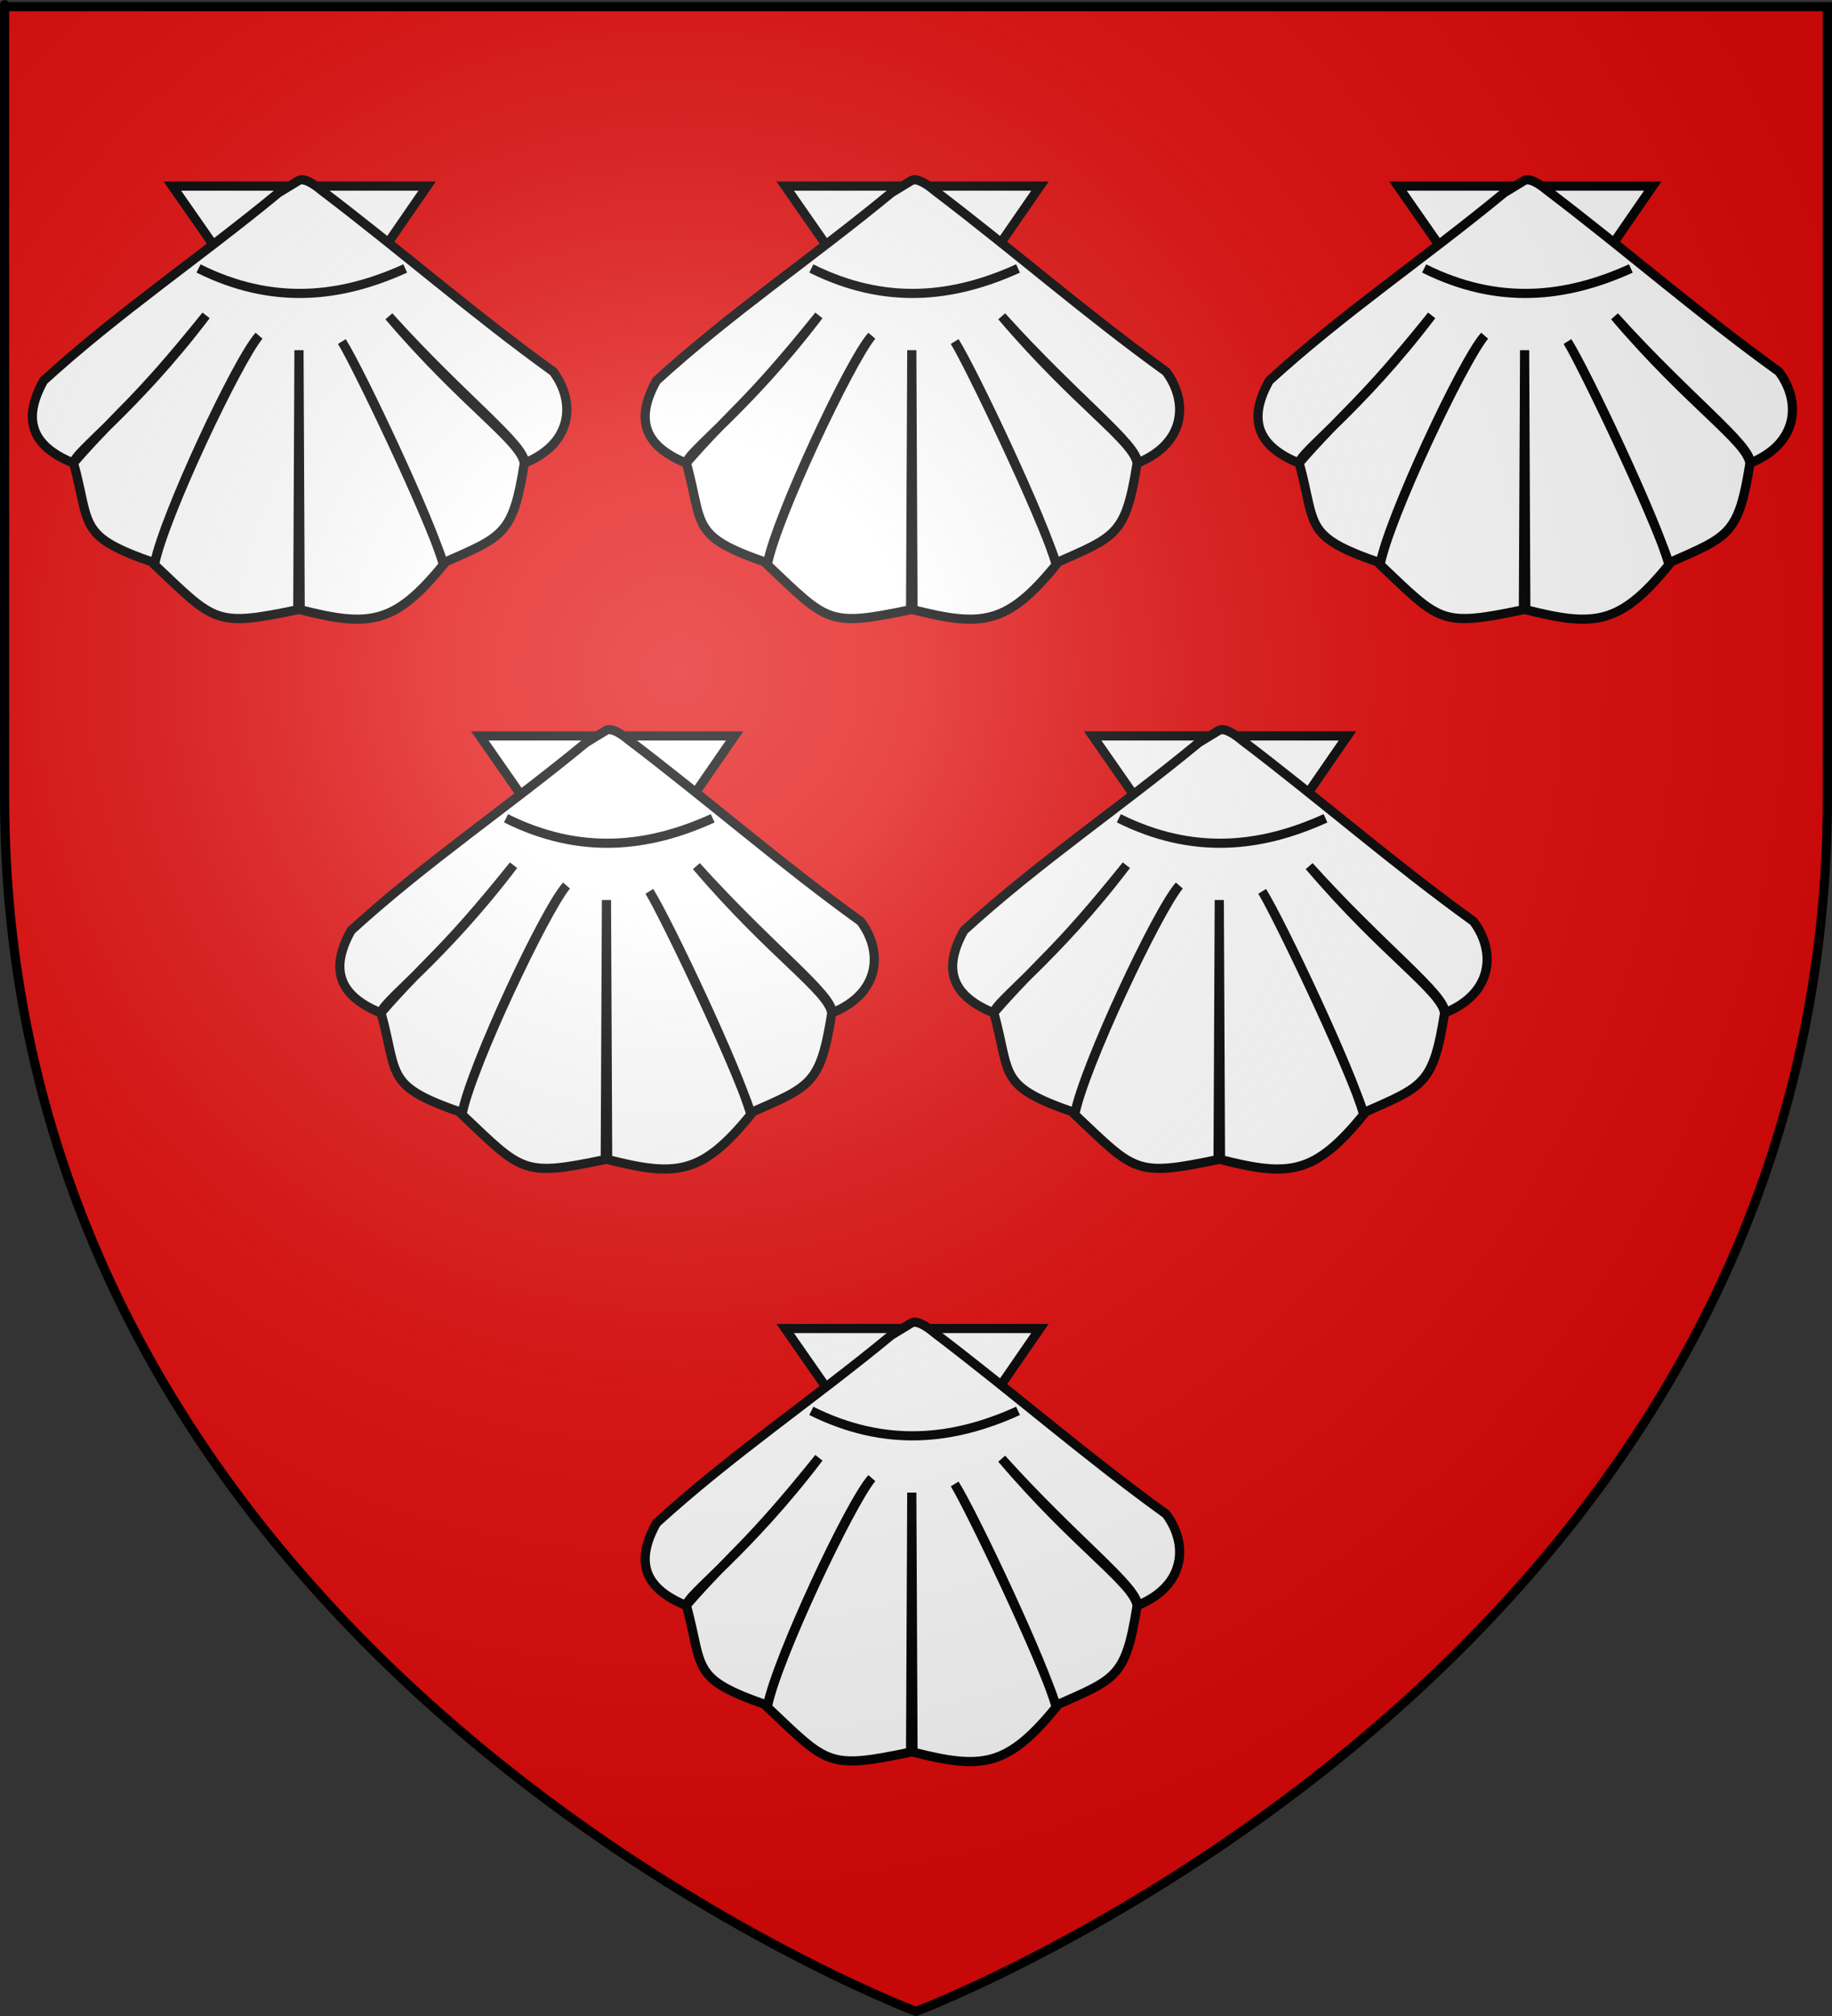 <?xml version="1.0" encoding="UTF-8" standalone="no"?>
<svg
   xmlns:dc="http://purl.org/dc/elements/1.1/"
   xmlns:cc="http://web.resource.org/cc/"
   xmlns:rdf="http://www.w3.org/1999/02/22-rdf-syntax-ns#"
   xmlns:svg="http://www.w3.org/2000/svg"
   xmlns="http://www.w3.org/2000/svg"
   xmlns:xlink="http://www.w3.org/1999/xlink"
   xmlns:sodipodi="http://sodipodi.sourceforge.net/DTD/sodipodi-0.dtd"
   xmlns:inkscape="http://www.inkscape.org/namespaces/inkscape"
   height="660"
   width="600"
   version="1.0"
   id="svg2"
   sodipodi:version="0.32"
   inkscape:version="0.45.1"
   sodipodi:docname="Blason_Thomas_de_Scales.svg"
   sodipodi:docbase="C:\Documents and Settings\Cyrille Delon\Bureau\blasons"
   inkscape:export-filename="/Users/olivier/Desktop/Blason Rouge/Blason_Vide_3D.png"
   inkscape:export-xdpi="144"
   inkscape:export-ydpi="144"
   inkscape:output_extension="org.inkscape.output.svg.inkscape">
  <rect width="100%" height="100%" fill="#333333" stroke="none"/>
  <sodipodi:namedview
     inkscape:window-height="712"
     inkscape:window-width="1024"
     inkscape:pageshadow="2"
     inkscape:pageopacity="0.0"
     guidetolerance="10.0"
     gridtolerance="10.0"
     objecttolerance="10.0"
     borderopacity="1.0"
     bordercolor="#666666"
     pagecolor="#ffffff"
     id="base"
     showgrid="false"
     height="660px"
     inkscape:zoom="0.78181818"
     inkscape:cx="312.30291"
     inkscape:cy="131.88751"
     inkscape:window-x="44"
     inkscape:window-y="54"
     inkscape:current-layer="layer3" />
  <desc
     id="desc4">Flag of Canton of Valais (Wallis)</desc>
  <defs
     id="defs6">
    <linearGradient
       id="linearGradient2893">
      <stop
         style="stop-color:white;stop-opacity:0.314;"
         offset="0"
         id="stop2895" />
      <stop
         id="stop2897"
         offset="0.19"
         style="stop-color:white;stop-opacity:0.251;" />
      <stop
         style="stop-color:#6b6b6b;stop-opacity:0.125;"
         offset="0.6"
         id="stop2901" />
      <stop
         style="stop-color:black;stop-opacity:0.125;"
         offset="1"
         id="stop2899" />
    </linearGradient>
    <linearGradient
       id="linearGradient2885">
      <stop
         id="stop2887"
         offset="0"
         style="stop-color:white;stop-opacity:1;" />
      <stop
         style="stop-color:white;stop-opacity:1;"
         offset="0.229"
         id="stop2891" />
      <stop
         id="stop2889"
         offset="1"
         style="stop-color:black;stop-opacity:1;" />
    </linearGradient>
    <linearGradient
       id="linearGradient2955">
      <stop
         id="stop2867"
         offset="0"
         style="stop-color:#fd0000;stop-opacity:1;" />
      <stop
         style="stop-color:#e77275;stop-opacity:0.659;"
         offset="0.5"
         id="stop2873" />
      <stop
         style="stop-color:black;stop-opacity:0.323;"
         offset="1"
         id="stop2959" />
    </linearGradient>
    <radialGradient
       inkscape:collect="always"
       xlink:href="#linearGradient2955"
       id="radialGradient2961"
       cx="225.524"
       cy="218.901"
       fx="225.524"
       fy="218.901"
       r="300"
       gradientTransform="matrix(-4.167939e-4,2.183,-1.884,-3.599562e-4,615.597,-289.121)"
       gradientUnits="userSpaceOnUse" />
    <polygon
       id="star"
       transform="scale(53,53)"
       points="0,-1 0.588,0.809 -0.951,-0.309 0.951,-0.309 -0.588,0.809 0,-1 " />
    <clipPath
       id="clip">
      <path
         d="M 0,-200 L 0,600 L 300,600 L 300,-200 L 0,-200 z "
         id="path10" />
    </clipPath>
    <radialGradient
       inkscape:collect="always"
       xlink:href="#linearGradient2955"
       id="radialGradient1911"
       gradientUnits="userSpaceOnUse"
       gradientTransform="matrix(-4.167939e-4,2.183,-1.884,-3.599562e-4,615.597,-289.121)"
       cx="225.524"
       cy="218.901"
       fx="225.524"
       fy="218.901"
       r="300" />
    <radialGradient
       inkscape:collect="always"
       xlink:href="#linearGradient2955"
       id="radialGradient2865"
       gradientUnits="userSpaceOnUse"
       gradientTransform="matrix(0,1.749,-1.593,-1.049767e-7,551.788,-191.29)"
       cx="225.524"
       cy="218.901"
       fx="225.524"
       fy="218.901"
       r="300" />
    <radialGradient
       inkscape:collect="always"
       xlink:href="#linearGradient2955"
       id="radialGradient2871"
       gradientUnits="userSpaceOnUse"
       gradientTransform="matrix(0,1.386,-1.323,-5.741131e-8,-158.082,-109.541)"
       cx="225.524"
       cy="218.901"
       fx="225.524"
       fy="218.901"
       r="300" />
    <radialGradient
       inkscape:collect="always"
       xlink:href="#linearGradient2893"
       id="radialGradient3163"
       gradientUnits="userSpaceOnUse"
       gradientTransform="matrix(1.353,0,0,1.349,-77.629,-85.747)"
       cx="221.445"
       cy="226.331"
       fx="221.445"
       fy="226.331"
       r="300" />
  </defs>
  <g
     inkscape:groupmode="layer"
     id="layer3"
     inkscape:label="Fond écu"
     style="display:inline">
    <g
       id="g5304">
      <path
         sodipodi:nodetypes="cccccc"
         d="M 300,658.5 C 300,658.5 598.5,546.18 598.5,260.728 C 598.5,-24.723 598.5,2.176 598.5,2.176 L 1.5,2.176 L 1.5,260.728 C 1.5,546.18 300,658.5 300,658.5 z "
         style="fill:#e20909;fill-opacity:1;fill-rule:evenodd;stroke:none;stroke-width:1px;stroke-linecap:butt;stroke-linejoin:miter;stroke-opacity:1"
         id="path2855" />
      <g
         id="g3286">
        <g
           id="g2018"
           transform="matrix(1.05,0,0,1.05,89.063,-89.475)"
           style="fill:#ffffff;fill-opacity:1;stroke:#000000;stroke-width:2.857;stroke-miterlimit:4;stroke-dasharray:none;stroke-opacity:1;display:inline">
          <path
             sodipodi:nodetypes="ccccc"
             id="path1900"
             d="M 160.088,143.239 L 200.014,200.552 L 239.55,143.239 L 199.166,143.239 L 160.088,143.239 z "
             style="fill:#ffffff;fill-opacity:1;fill-rule:evenodd;stroke:#000000;stroke-width:2.857;stroke-linecap:butt;stroke-linejoin:miter;stroke-miterlimit:4;stroke-dasharray:none;stroke-opacity:1" />
          <path
             sodipodi:nodetypes="ccccccccccccccccccccc"
             id="path2792"
             d="M 193.205,145.317 C 168.79,165.477 143.217,182.656 119.928,203.909 C 113.557,215.348 115.418,224.004 129.205,229.599 C 143.964,212.676 147.973,211.694 170.589,183.563 C 148.166,213.122 129.138,226.407 129.298,229.661 C 134.679,249.322 130.286,252.366 154.58,260.724 C 157.481,246.313 180.206,197.533 187.098,189.91 C 180.361,198.092 157.341,246.506 154.517,261.286 C 173.463,279.206 173.275,280.738 199.205,275.317 L 199.58,194.407 L 199.955,275.317 C 221.379,280.738 229.269,280.107 244.611,261.286 C 241.019,248.041 218.985,201.322 212.962,191.712 C 217.716,199.503 239.393,244.707 244.58,260.724 C 263.467,252.366 266.282,252.024 269.861,229.661 C 268.837,222.663 250.978,211.281 227.638,183.846 C 250.757,209.513 270.289,223.955 269.955,229.599 C 285.141,223.436 285.837,210.33 278.879,201.074 C 253.7,182.93 231.69,163.595 206.51,144.484 C 206.51,144.484 201.868,140.386 199.58,141.442 L 193.205,145.317 z "
             style="fill:#ffffff;fill-opacity:1;fill-rule:evenodd;stroke:#000000;stroke-width:2.857;stroke-linecap:butt;stroke-linejoin:miter;stroke-miterlimit:4;stroke-dasharray:none;stroke-opacity:1" />
          <path
             sodipodi:nodetypes="cc"
             id="path3686"
             d="M 168.248,168.921 C 191.382,180.44 212.535,178.094 232.713,168.921"
             style="fill:#ffffff;fill-opacity:1;fill-rule:evenodd;stroke:#000000;stroke-width:2.857;stroke-linecap:butt;stroke-linejoin:miter;stroke-miterlimit:4;stroke-dasharray:none;stroke-opacity:1" />
        </g>
        <g
           style="fill:#ffffff;fill-opacity:1;stroke:#000000;stroke-width:2.857;stroke-miterlimit:4;stroke-dasharray:none;stroke-opacity:1;display:inline"
           transform="matrix(1.05,0,0,1.05,289.766,-89.475)"
           id="g3246">
          <path
             style="fill:#ffffff;fill-opacity:1;fill-rule:evenodd;stroke:#000000;stroke-width:2.857;stroke-linecap:butt;stroke-linejoin:miter;stroke-miterlimit:4;stroke-dasharray:none;stroke-opacity:1"
             d="M 160.088,143.239 L 200.014,200.552 L 239.55,143.239 L 199.166,143.239 L 160.088,143.239 z "
             id="path3248"
             sodipodi:nodetypes="ccccc" />
          <path
             style="fill:#ffffff;fill-opacity:1;fill-rule:evenodd;stroke:#000000;stroke-width:2.857;stroke-linecap:butt;stroke-linejoin:miter;stroke-miterlimit:4;stroke-dasharray:none;stroke-opacity:1"
             d="M 193.205,145.317 C 168.79,165.477 143.217,182.656 119.928,203.909 C 113.557,215.348 115.418,224.004 129.205,229.599 C 143.964,212.676 147.973,211.694 170.589,183.563 C 148.166,213.122 129.138,226.407 129.298,229.661 C 134.679,249.322 130.286,252.366 154.58,260.724 C 157.481,246.313 180.206,197.533 187.098,189.91 C 180.361,198.092 157.341,246.506 154.517,261.286 C 173.463,279.206 173.275,280.738 199.205,275.317 L 199.58,194.407 L 199.955,275.317 C 221.379,280.738 229.269,280.107 244.611,261.286 C 241.019,248.041 218.985,201.322 212.962,191.712 C 217.716,199.503 239.393,244.707 244.58,260.724 C 263.467,252.366 266.282,252.024 269.861,229.661 C 268.837,222.663 250.978,211.281 227.638,183.846 C 250.757,209.513 270.289,223.955 269.955,229.599 C 285.141,223.436 285.837,210.33 278.879,201.074 C 253.7,182.93 231.69,163.595 206.51,144.484 C 206.51,144.484 201.868,140.386 199.58,141.442 L 193.205,145.317 z "
             id="path3250"
             sodipodi:nodetypes="ccccccccccccccccccccc" />
          <path
             style="fill:#ffffff;fill-opacity:1;fill-rule:evenodd;stroke:#000000;stroke-width:2.857;stroke-linecap:butt;stroke-linejoin:miter;stroke-miterlimit:4;stroke-dasharray:none;stroke-opacity:1"
             d="M 168.248,168.921 C 191.382,180.44 212.535,178.094 232.713,168.921"
             id="path3252"
             sodipodi:nodetypes="cc" />
        </g>
        <g
           style="fill:#ffffff;fill-opacity:1;stroke:#000000;stroke-width:2.857;stroke-miterlimit:4;stroke-dasharray:none;stroke-opacity:1;display:inline"
           transform="matrix(1.05,0,0,1.05,-111.64,-89.475)"
           id="g3254">
          <path
             style="fill:#ffffff;fill-opacity:1;fill-rule:evenodd;stroke:#000000;stroke-width:2.857;stroke-linecap:butt;stroke-linejoin:miter;stroke-miterlimit:4;stroke-dasharray:none;stroke-opacity:1"
             d="M 160.088,143.239 L 200.014,200.552 L 239.55,143.239 L 199.166,143.239 L 160.088,143.239 z "
             id="path3256"
             sodipodi:nodetypes="ccccc" />
          <path
             style="fill:#ffffff;fill-opacity:1;fill-rule:evenodd;stroke:#000000;stroke-width:2.857;stroke-linecap:butt;stroke-linejoin:miter;stroke-miterlimit:4;stroke-dasharray:none;stroke-opacity:1"
             d="M 193.205,145.317 C 168.79,165.477 143.217,182.656 119.928,203.909 C 113.557,215.348 115.418,224.004 129.205,229.599 C 143.964,212.676 147.973,211.694 170.589,183.563 C 148.166,213.122 129.138,226.407 129.298,229.661 C 134.679,249.322 130.286,252.366 154.58,260.724 C 157.481,246.313 180.206,197.533 187.098,189.91 C 180.361,198.092 157.341,246.506 154.517,261.286 C 173.463,279.206 173.275,280.738 199.205,275.317 L 199.58,194.407 L 199.955,275.317 C 221.379,280.738 229.269,280.107 244.611,261.286 C 241.019,248.041 218.985,201.322 212.962,191.712 C 217.716,199.503 239.393,244.707 244.58,260.724 C 263.467,252.366 266.282,252.024 269.861,229.661 C 268.837,222.663 250.978,211.281 227.638,183.846 C 250.757,209.513 270.289,223.955 269.955,229.599 C 285.141,223.436 285.837,210.33 278.879,201.074 C 253.7,182.93 231.69,163.595 206.51,144.484 C 206.51,144.484 201.868,140.386 199.58,141.442 L 193.205,145.317 z "
             id="path3258"
             sodipodi:nodetypes="ccccccccccccccccccccc" />
          <path
             style="fill:#ffffff;fill-opacity:1;fill-rule:evenodd;stroke:#000000;stroke-width:2.857;stroke-linecap:butt;stroke-linejoin:miter;stroke-miterlimit:4;stroke-dasharray:none;stroke-opacity:1"
             d="M 168.248,168.921 C 191.382,180.44 212.535,178.094 232.713,168.921"
             id="path3260"
             sodipodi:nodetypes="cc" />
        </g>
        <g
           style="fill:#ffffff;fill-opacity:1;stroke:#000000;stroke-width:2.857;stroke-miterlimit:4;stroke-dasharray:none;stroke-opacity:1;display:inline"
           transform="matrix(1.05,0,0,1.05,-10.937,90.525)"
           id="g3262">
          <path
             style="fill:#ffffff;fill-opacity:1;fill-rule:evenodd;stroke:#000000;stroke-width:2.857;stroke-linecap:butt;stroke-linejoin:miter;stroke-miterlimit:4;stroke-dasharray:none;stroke-opacity:1"
             d="M 160.088,143.239 L 200.014,200.552 L 239.55,143.239 L 199.166,143.239 L 160.088,143.239 z "
             id="path3264"
             sodipodi:nodetypes="ccccc" />
          <path
             style="fill:#ffffff;fill-opacity:1;fill-rule:evenodd;stroke:#000000;stroke-width:2.857;stroke-linecap:butt;stroke-linejoin:miter;stroke-miterlimit:4;stroke-dasharray:none;stroke-opacity:1"
             d="M 193.205,145.317 C 168.79,165.477 143.217,182.656 119.928,203.909 C 113.557,215.348 115.418,224.004 129.205,229.599 C 143.964,212.676 147.973,211.694 170.589,183.563 C 148.166,213.122 129.138,226.407 129.298,229.661 C 134.679,249.322 130.286,252.366 154.58,260.724 C 157.481,246.313 180.206,197.533 187.098,189.91 C 180.361,198.092 157.341,246.506 154.517,261.286 C 173.463,279.206 173.275,280.738 199.205,275.317 L 199.58,194.407 L 199.955,275.317 C 221.379,280.738 229.269,280.107 244.611,261.286 C 241.019,248.041 218.985,201.322 212.962,191.712 C 217.716,199.503 239.393,244.707 244.58,260.724 C 263.467,252.366 266.282,252.024 269.861,229.661 C 268.837,222.663 250.978,211.281 227.638,183.846 C 250.757,209.513 270.289,223.955 269.955,229.599 C 285.141,223.436 285.837,210.33 278.879,201.074 C 253.7,182.93 231.69,163.595 206.51,144.484 C 206.51,144.484 201.868,140.386 199.58,141.442 L 193.205,145.317 z "
             id="path3266"
             sodipodi:nodetypes="ccccccccccccccccccccc" />
          <path
             style="fill:#ffffff;fill-opacity:1;fill-rule:evenodd;stroke:#000000;stroke-width:2.857;stroke-linecap:butt;stroke-linejoin:miter;stroke-miterlimit:4;stroke-dasharray:none;stroke-opacity:1"
             d="M 168.248,168.921 C 191.382,180.44 212.535,178.094 232.713,168.921"
             id="path3268"
             sodipodi:nodetypes="cc" />
        </g>
        <g
           id="g3270"
           transform="matrix(1.05,0,0,1.05,189.766,90.525)"
           style="fill:#ffffff;fill-opacity:1;stroke:#000000;stroke-width:2.857;stroke-miterlimit:4;stroke-dasharray:none;stroke-opacity:1;display:inline">
          <path
             sodipodi:nodetypes="ccccc"
             id="path3272"
             d="M 160.088,143.239 L 200.014,200.552 L 239.55,143.239 L 199.166,143.239 L 160.088,143.239 z "
             style="fill:#ffffff;fill-opacity:1;fill-rule:evenodd;stroke:#000000;stroke-width:2.857;stroke-linecap:butt;stroke-linejoin:miter;stroke-miterlimit:4;stroke-dasharray:none;stroke-opacity:1" />
          <path
             sodipodi:nodetypes="ccccccccccccccccccccc"
             id="path3274"
             d="M 193.205,145.317 C 168.79,165.477 143.217,182.656 119.928,203.909 C 113.557,215.348 115.418,224.004 129.205,229.599 C 143.964,212.676 147.973,211.694 170.589,183.563 C 148.166,213.122 129.138,226.407 129.298,229.661 C 134.679,249.322 130.286,252.366 154.58,260.724 C 157.481,246.313 180.206,197.533 187.098,189.91 C 180.361,198.092 157.341,246.506 154.517,261.286 C 173.463,279.206 173.275,280.738 199.205,275.317 L 199.58,194.407 L 199.955,275.317 C 221.379,280.738 229.269,280.107 244.611,261.286 C 241.019,248.041 218.985,201.322 212.962,191.712 C 217.716,199.503 239.393,244.707 244.58,260.724 C 263.467,252.366 266.282,252.024 269.861,229.661 C 268.837,222.663 250.978,211.281 227.638,183.846 C 250.757,209.513 270.289,223.955 269.955,229.599 C 285.141,223.436 285.837,210.33 278.879,201.074 C 253.7,182.93 231.69,163.595 206.51,144.484 C 206.51,144.484 201.868,140.386 199.58,141.442 L 193.205,145.317 z "
             style="fill:#ffffff;fill-opacity:1;fill-rule:evenodd;stroke:#000000;stroke-width:2.857;stroke-linecap:butt;stroke-linejoin:miter;stroke-miterlimit:4;stroke-dasharray:none;stroke-opacity:1" />
          <path
             sodipodi:nodetypes="cc"
             id="path3276"
             d="M 168.248,168.921 C 191.382,180.44 212.535,178.094 232.713,168.921"
             style="fill:#ffffff;fill-opacity:1;fill-rule:evenodd;stroke:#000000;stroke-width:2.857;stroke-linecap:butt;stroke-linejoin:miter;stroke-miterlimit:4;stroke-dasharray:none;stroke-opacity:1" />
        </g>
        <g
           style="fill:#ffffff;fill-opacity:1;stroke:#000000;stroke-width:2.857;stroke-miterlimit:4;stroke-dasharray:none;stroke-opacity:1;display:inline"
           transform="matrix(1.05,0,0,1.05,89.063,284.525)"
           id="g3278">
          <path
             style="fill:#ffffff;fill-opacity:1;fill-rule:evenodd;stroke:#000000;stroke-width:2.857;stroke-linecap:butt;stroke-linejoin:miter;stroke-miterlimit:4;stroke-dasharray:none;stroke-opacity:1"
             d="M 160.088,143.239 L 200.014,200.552 L 239.55,143.239 L 199.166,143.239 L 160.088,143.239 z "
             id="path3280"
             sodipodi:nodetypes="ccccc" />
          <path
             style="fill:#ffffff;fill-opacity:1;fill-rule:evenodd;stroke:#000000;stroke-width:2.857;stroke-linecap:butt;stroke-linejoin:miter;stroke-miterlimit:4;stroke-dasharray:none;stroke-opacity:1"
             d="M 193.205,145.317 C 168.79,165.477 143.217,182.656 119.928,203.909 C 113.557,215.348 115.418,224.004 129.205,229.599 C 143.964,212.676 147.973,211.694 170.589,183.563 C 148.166,213.122 129.138,226.407 129.298,229.661 C 134.679,249.322 130.286,252.366 154.58,260.724 C 157.481,246.313 180.206,197.533 187.098,189.91 C 180.361,198.092 157.341,246.506 154.517,261.286 C 173.463,279.206 173.275,280.738 199.205,275.317 L 199.58,194.407 L 199.955,275.317 C 221.379,280.738 229.269,280.107 244.611,261.286 C 241.019,248.041 218.985,201.322 212.962,191.712 C 217.716,199.503 239.393,244.707 244.58,260.724 C 263.467,252.366 266.282,252.024 269.861,229.661 C 268.837,222.663 250.978,211.281 227.638,183.846 C 250.757,209.513 270.289,223.955 269.955,229.599 C 285.141,223.436 285.837,210.33 278.879,201.074 C 253.7,182.93 231.69,163.595 206.51,144.484 C 206.51,144.484 201.868,140.386 199.58,141.442 L 193.205,145.317 z "
             id="path3282"
             sodipodi:nodetypes="ccccccccccccccccccccc" />
          <path
             style="fill:#ffffff;fill-opacity:1;fill-rule:evenodd;stroke:#000000;stroke-width:2.857;stroke-linecap:butt;stroke-linejoin:miter;stroke-miterlimit:4;stroke-dasharray:none;stroke-opacity:1"
             d="M 168.248,168.921 C 191.382,180.44 212.535,178.094 232.713,168.921"
             id="path3284"
             sodipodi:nodetypes="cc" />
        </g>
      </g>
    </g>
  </g>
  <g
     inkscape:groupmode="layer"
     id="layer4"
     inkscape:label="Meubles"
     sodipodi:insensitive="true" />
  <g
     inkscape:groupmode="layer"
     id="layer2"
     inkscape:label="Reflet final"
     sodipodi:insensitive="true">
    <path
       sodipodi:nodetypes="cccccc"
       d="M 300,658.5 C 300,658.5 598.5,546.18 598.5,260.728 C 598.5,-24.723 598.5,2.176 598.5,2.176 L 1.5,2.176 L 1.5,260.728 C 1.5,546.18 300,658.5 300,658.5 z "
       style="opacity:1;fill:url(#radialGradient3163);fill-opacity:1;fill-rule:evenodd;stroke:none;stroke-width:1px;stroke-linecap:butt;stroke-linejoin:miter;stroke-opacity:1"
       id="path2875"
       inkscape:export-xdpi="144"
       inkscape:export-ydpi="144" />
  </g>
  <g
     inkscape:groupmode="layer"
     id="layer1"
     inkscape:label="Contour final"
     sodipodi:insensitive="true">
    <path
       sodipodi:nodetypes="cccccc"
       d="M 300,658.5 C 300,658.5 1.5,546.18 1.5,260.728 C 1.5,-24.723 1.5,2.176 1.5,2.176 L 598.5,2.176 L 598.5,260.728 C 598.5,546.18 300,658.5 300,658.5 z "
       style="opacity:1;fill:none;fill-opacity:1;fill-rule:evenodd;stroke:#000000;stroke-width:3;stroke-linecap:butt;stroke-linejoin:miter;stroke-miterlimit:4;stroke-dasharray:none;stroke-opacity:1"
       id="path1411"
       inkscape:export-xdpi="144"
       inkscape:export-ydpi="144" />
  </g>
</svg>
